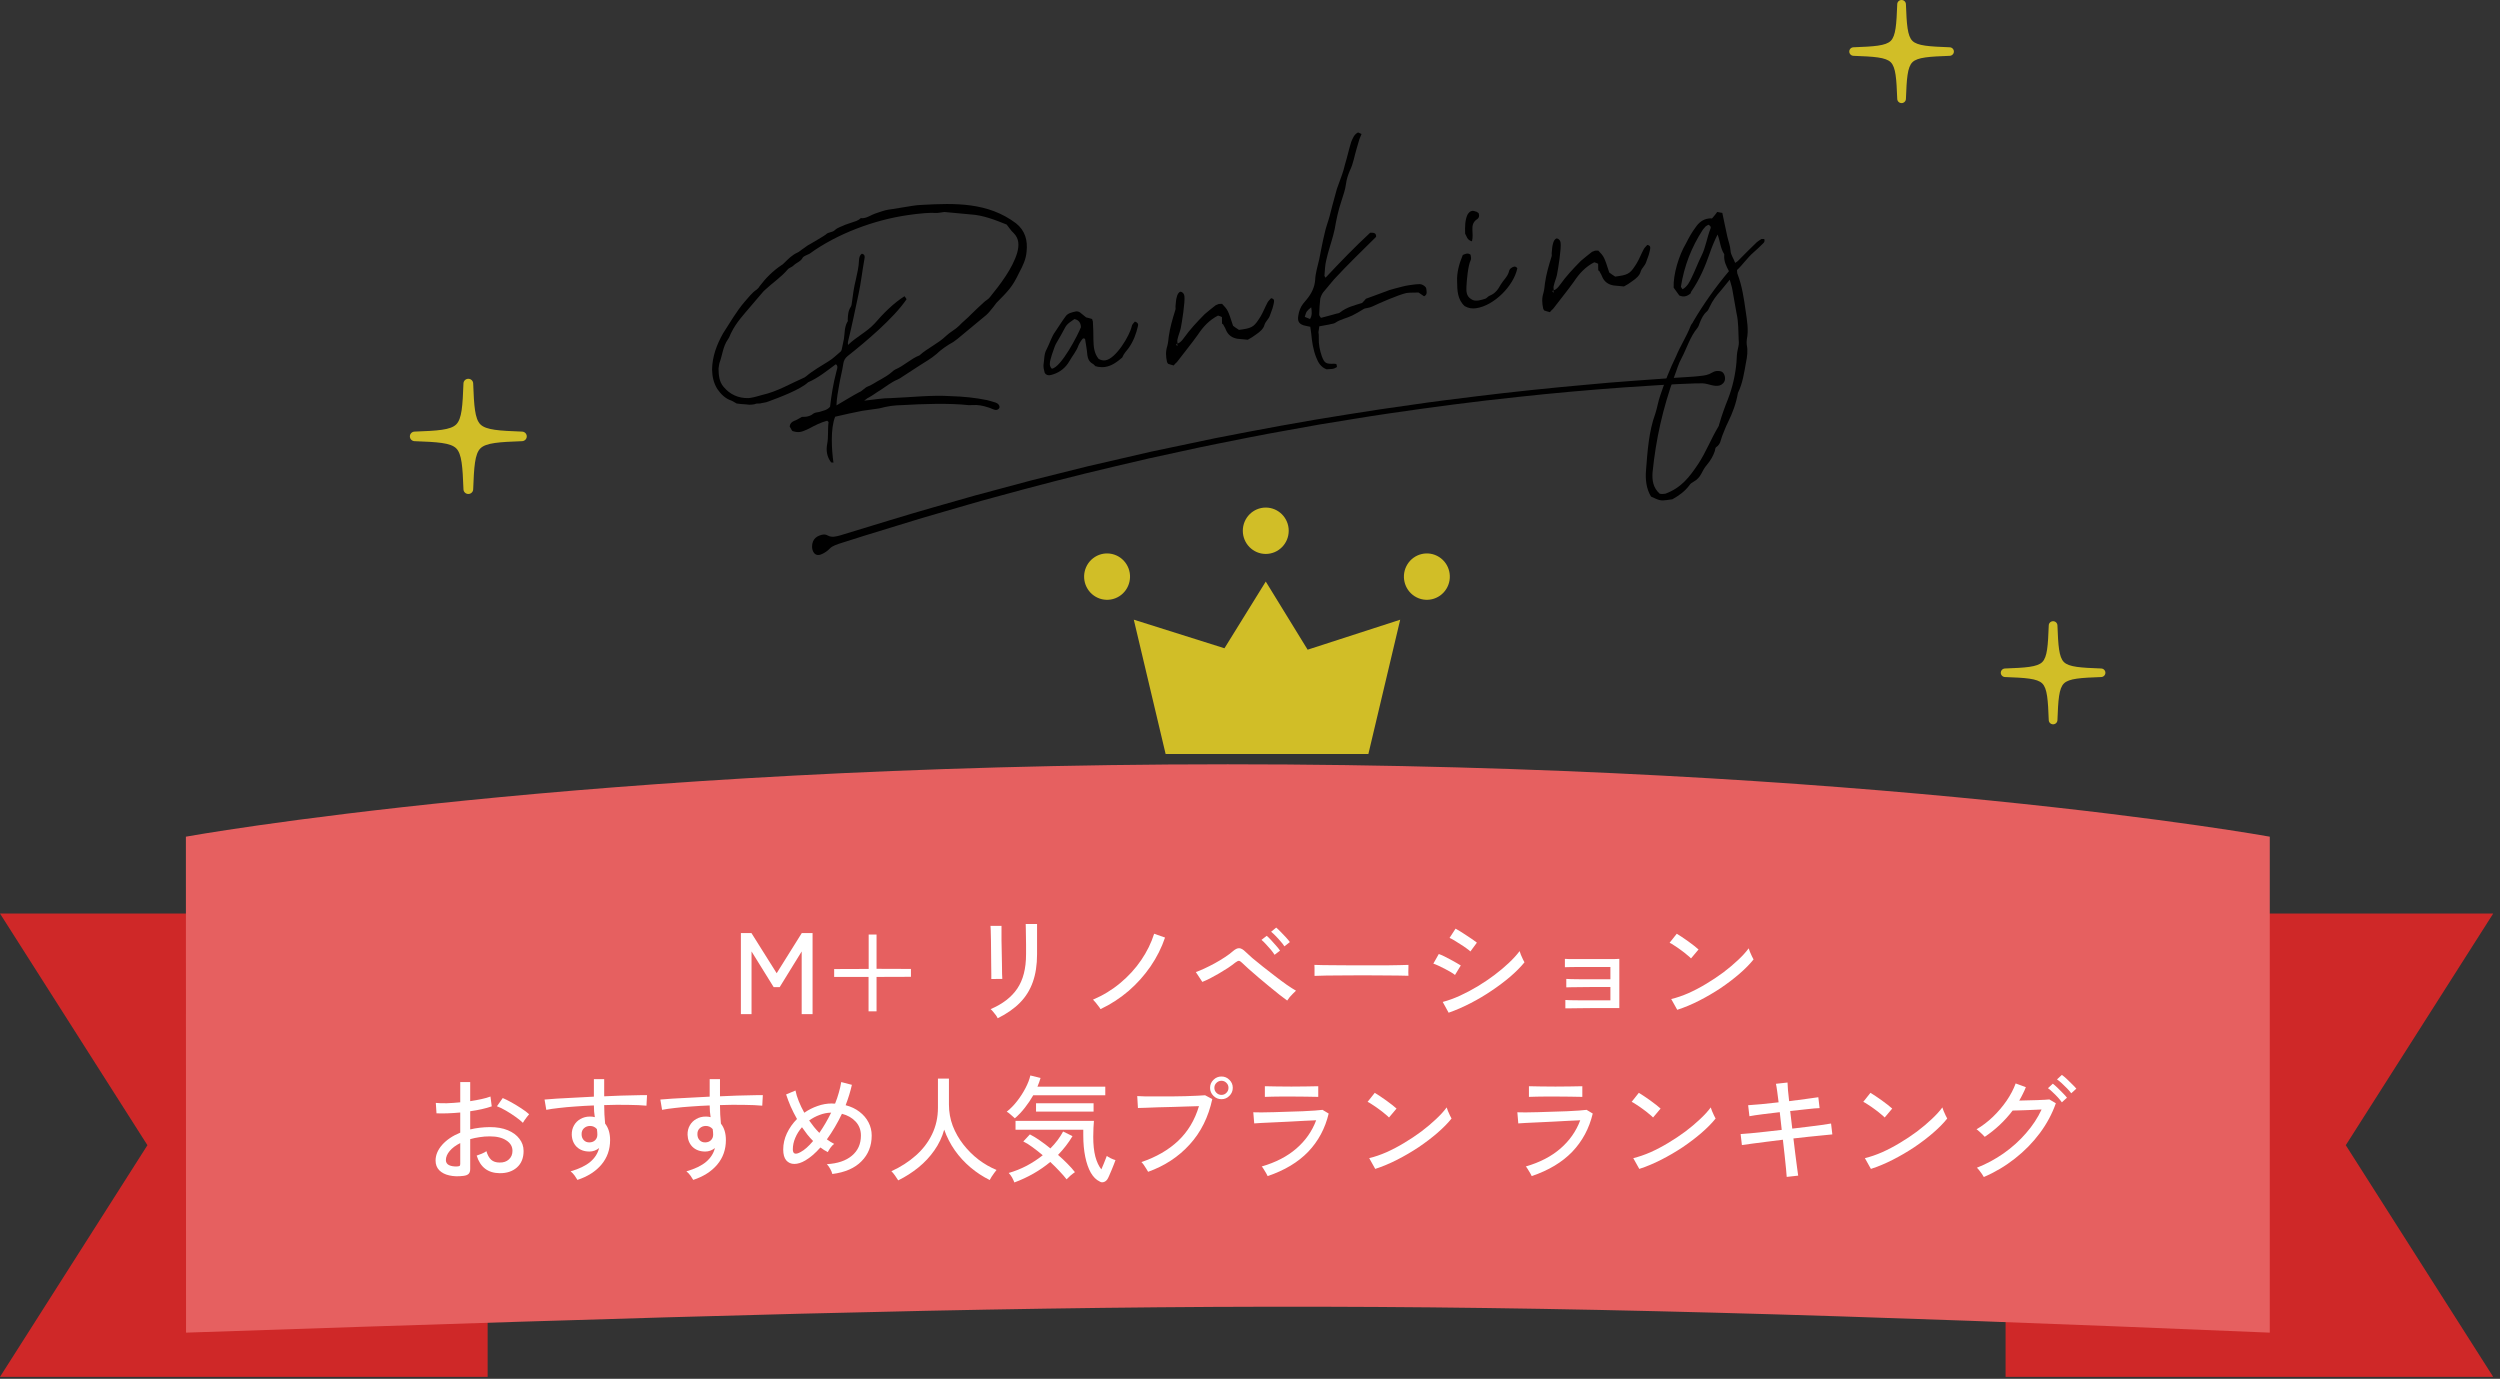 <svg width="330" height="182" viewBox="0 0 330 182" fill="none" xmlns="http://www.w3.org/2000/svg">
<rect x="0" y="0" width="330" height="182" fill="#333333" stroke="none"/>
<path d="M68.917 56.972C65.905 56.86 64.166 56.762 63.419 56.026C62.675 55.292 62.573 53.576 62.459 50.607C62.447 50.268 62.163 50 61.818 50C61.474 50 61.19 50.268 61.178 50.607C61.064 53.576 60.965 55.289 60.218 56.026C59.473 56.762 57.732 56.86 54.719 56.972C54.375 56.984 54.103 57.264 54.103 57.603C54.103 57.943 54.375 58.222 54.719 58.234C57.732 58.346 59.471 58.444 60.218 59.181C60.962 59.917 61.064 61.631 61.178 64.599C61.19 64.939 61.474 65.206 61.818 65.206C62.163 65.206 62.447 64.939 62.459 64.599C62.573 61.631 62.672 59.917 63.419 59.181C64.164 58.447 65.905 58.346 68.917 58.234C69.262 58.222 69.533 57.943 69.533 57.603C69.533 57.264 69.262 56.984 68.917 56.972Z" fill="#D1BE27"/>
<path d="M277.36 88.241C274.663 88.14 273.106 88.052 272.439 87.395C271.772 86.737 271.683 85.201 271.581 82.545C271.569 82.241 271.316 82 271.008 82C270.7 82 270.446 82.241 270.436 82.545C270.334 85.203 270.244 86.737 269.577 87.395C268.91 88.052 267.351 88.14 264.656 88.241C264.348 88.253 264.104 88.501 264.104 88.805C264.104 89.108 264.348 89.359 264.656 89.369C267.353 89.469 268.91 89.558 269.577 90.215C270.244 90.872 270.334 92.409 270.436 95.065C270.448 95.368 270.7 95.61 271.008 95.61C271.316 95.61 271.571 95.368 271.581 95.065C271.683 92.407 271.772 90.872 272.439 90.215C273.106 89.558 274.666 89.469 277.36 89.369C277.668 89.357 277.913 89.108 277.913 88.805C277.913 88.501 277.668 88.25 277.36 88.241Z" fill="#D1BE27"/>
<path d="M257.36 6.241C254.663 6.14 253.106 6.052 252.439 5.395C251.772 4.737 251.683 3.2 251.581 0.545C251.569 0.241 251.316 0 251.008 0C250.7 0 250.446 0.241 250.436 0.545C250.334 3.203 250.244 4.737 249.577 5.395C248.91 6.052 247.351 6.14 244.656 6.241C244.348 6.253 244.104 6.501 244.104 6.805C244.104 7.108 244.348 7.359 244.656 7.369C247.353 7.469 248.91 7.558 249.577 8.215C250.244 8.872 250.334 10.409 250.436 13.065C250.448 13.368 250.7 13.61 251.008 13.61C251.316 13.61 251.571 13.368 251.581 13.065C251.683 10.407 251.772 8.872 252.439 8.215C253.106 7.558 254.666 7.469 257.36 7.369C257.668 7.357 257.913 7.108 257.913 6.805C257.913 6.501 257.668 6.25 257.36 6.241Z" fill="#D1BE27"/>
<path d="M64.369 181.745H0L19.46 151.167L0 120.588H64.369V181.745Z" fill="#CF2828"/>
<path d="M264.736 181.745H329.103L309.643 151.167L329.103 120.588H264.736V181.745Z" fill="#CF2828"/>
<path d="M299.61 175.908C185.141 171.108 153.135 171.586 24.557 175.908L24.537 110.441C24.537 110.441 77.181 100.887 162.073 100.887C246.966 100.887 299.61 110.441 299.61 110.441V175.908Z" fill="#E66060"/>
<path d="M261.863 155.366C261.812 155.264 261.731 155.132 261.619 154.969C261.507 154.806 261.39 154.648 261.267 154.495C261.145 154.332 261.038 154.215 260.946 154.143C262.21 153.644 263.392 153.007 264.493 152.233C265.593 151.458 266.572 150.577 267.428 149.588C268.294 148.6 268.982 147.555 269.491 146.454C269.175 146.465 268.824 146.48 268.437 146.5C268.06 146.51 267.682 146.526 267.305 146.546C266.939 146.556 266.607 146.567 266.312 146.577C266.026 146.587 265.812 146.592 265.67 146.592C264.63 147.958 263.402 149.114 261.986 150.062C261.925 149.98 261.823 149.873 261.68 149.741C261.548 149.608 261.41 149.481 261.267 149.359C261.125 149.226 261.002 149.13 260.9 149.068C261.665 148.62 262.388 148.07 263.071 147.417C263.754 146.755 264.355 146.047 264.875 145.293C265.395 144.528 265.792 143.769 266.067 143.015L267.412 143.504C267.3 143.8 267.168 144.095 267.015 144.391C266.872 144.686 266.714 144.982 266.541 145.277C266.877 145.267 267.249 145.257 267.657 145.247C268.075 145.237 268.482 145.226 268.88 145.216C269.277 145.196 269.624 145.181 269.919 145.17C270.225 145.15 270.424 145.135 270.516 145.124L271.372 145.629C270.882 147.025 270.174 148.345 269.247 149.588C268.319 150.831 267.224 151.947 265.96 152.936C264.707 153.924 263.341 154.735 261.863 155.366ZM273.405 144.314C273.262 144.111 273.079 143.896 272.854 143.672C272.63 143.438 272.401 143.214 272.166 143C271.932 142.786 271.718 142.612 271.524 142.48L272.166 141.884C272.34 142.006 272.549 142.179 272.793 142.404C273.038 142.628 273.277 142.862 273.512 143.107C273.756 143.341 273.945 143.54 274.077 143.703L273.405 144.314ZM272.166 145.507C272.024 145.303 271.845 145.084 271.631 144.849C271.417 144.615 271.193 144.391 270.959 144.177C270.735 143.953 270.526 143.774 270.332 143.642L270.974 143.046C271.137 143.168 271.341 143.346 271.586 143.581C271.83 143.815 272.07 144.054 272.304 144.299C272.538 144.533 272.717 144.732 272.839 144.895L272.166 145.507Z" fill="white"/>
<path d="M246.96 154.296L246.165 152.874C246.889 152.701 247.648 152.441 248.443 152.095C249.238 151.738 250.022 151.325 250.797 150.857C251.582 150.388 252.331 149.888 253.044 149.359C253.757 148.818 254.399 148.278 254.97 147.738C255.551 147.198 256.025 146.678 256.392 146.179C256.422 146.291 256.478 146.449 256.56 146.653C256.641 146.847 256.728 147.04 256.82 147.234C256.911 147.417 256.983 147.555 257.034 147.646C256.545 148.258 255.923 148.89 255.169 149.542C254.415 150.194 253.584 150.826 252.677 151.438C251.77 152.039 250.828 152.589 249.849 153.088C248.871 153.588 247.908 153.99 246.96 154.296ZM248.779 147.509C248.667 147.387 248.489 147.229 248.244 147.035C248.01 146.831 247.75 146.627 247.465 146.424C247.179 146.21 246.899 146.016 246.624 145.843C246.359 145.659 246.135 145.527 245.951 145.445L246.899 144.253C247.082 144.355 247.307 144.498 247.572 144.681C247.847 144.864 248.127 145.058 248.412 145.262C248.698 145.466 248.963 145.664 249.207 145.858C249.452 146.052 249.64 146.21 249.773 146.332L248.779 147.509Z" fill="white"/>
<path d="M235.846 155.351C235.835 155.137 235.805 154.775 235.754 154.266C235.703 153.756 235.642 153.165 235.571 152.492C235.499 151.81 235.423 151.127 235.341 150.444C234.648 150.526 233.955 150.612 233.262 150.704C232.58 150.785 231.948 150.867 231.367 150.948C230.786 151.02 230.307 151.086 229.93 151.147L229.762 149.695C230.098 149.675 230.552 149.639 231.122 149.588C231.693 149.527 232.33 149.461 233.033 149.389C233.746 149.308 234.465 149.226 235.188 149.145L234.929 146.806C234.134 146.898 233.374 146.989 232.651 147.081C231.927 147.173 231.352 147.259 230.923 147.341L230.755 145.889C231.173 145.868 231.749 145.822 232.483 145.751C233.227 145.68 233.991 145.598 234.776 145.507C234.715 144.987 234.653 144.508 234.592 144.07C234.531 143.621 234.475 143.285 234.424 143.061L235.953 142.893C235.963 143.137 235.983 143.479 236.014 143.917C236.055 144.345 236.106 144.824 236.167 145.354C236.951 145.252 237.69 145.155 238.383 145.063C239.086 144.972 239.632 144.895 240.019 144.834L240.187 146.271C239.81 146.281 239.27 146.327 238.567 146.408C237.863 146.48 237.109 146.561 236.304 146.653L236.579 148.977C237.283 148.895 237.965 148.813 238.628 148.732C239.29 148.65 239.886 148.574 240.416 148.503C240.956 148.421 241.384 148.355 241.7 148.304L241.869 149.741C241.604 149.761 241.196 149.802 240.646 149.863C240.105 149.914 239.489 149.975 238.796 150.047C238.113 150.118 237.425 150.194 236.732 150.276C236.814 150.948 236.895 151.621 236.977 152.294C237.058 152.956 237.135 153.547 237.206 154.067C237.278 154.576 237.328 154.948 237.359 155.183L235.846 155.351Z" fill="white"/>
<path d="M216.386 154.296L215.591 152.874C216.315 152.701 217.074 152.441 217.869 152.095C218.664 151.738 219.448 151.325 220.223 150.857C221.007 150.388 221.756 149.888 222.47 149.359C223.183 148.818 223.825 148.278 224.396 147.738C224.977 147.198 225.451 146.678 225.818 146.179C225.848 146.291 225.904 146.449 225.986 146.653C226.067 146.847 226.154 147.04 226.246 147.234C226.337 147.417 226.409 147.555 226.46 147.646C225.97 148.258 225.349 148.89 224.595 149.542C223.84 150.194 223.01 150.826 222.103 151.438C221.196 152.039 220.253 152.589 219.275 153.088C218.297 153.588 217.334 153.99 216.386 154.296ZM218.205 147.509C218.093 147.387 217.914 147.229 217.67 147.035C217.436 146.831 217.176 146.627 216.89 146.424C216.605 146.21 216.325 146.016 216.05 145.843C215.785 145.659 215.56 145.527 215.377 145.445L216.325 144.253C216.508 144.355 216.732 144.498 216.997 144.681C217.272 144.864 217.553 145.058 217.838 145.262C218.123 145.466 218.388 145.664 218.633 145.858C218.878 146.052 219.066 146.21 219.199 146.332L218.205 147.509Z" fill="white"/>
<path d="M202.187 155.244C202.146 155.152 202.08 155.025 201.988 154.862C201.896 154.689 201.794 154.52 201.682 154.357C201.58 154.184 201.488 154.057 201.407 153.975C203.262 153.435 204.785 152.645 205.978 151.606C207.18 150.566 208.051 149.323 208.592 147.876C208.123 147.896 207.572 147.922 206.941 147.952C206.309 147.983 205.651 148.019 204.969 148.059C204.296 148.09 203.649 148.121 203.027 148.151C202.406 148.182 201.86 148.207 201.392 148.228C200.933 148.248 200.607 148.268 200.413 148.289L200.291 146.821C200.536 146.831 200.897 146.837 201.376 146.837C201.855 146.826 202.406 146.816 203.027 146.806C203.649 146.786 204.286 146.765 204.938 146.745C205.6 146.724 206.232 146.704 206.834 146.684C207.445 146.653 207.98 146.623 208.439 146.592C208.897 146.561 209.228 146.531 209.432 146.5L210.242 146.989C209.774 148.956 208.872 150.638 207.537 152.034C206.202 153.42 204.418 154.49 202.187 155.244ZM201.82 144.788V143.382C202.268 143.392 202.793 143.402 203.394 143.412C204.006 143.423 204.648 143.428 205.32 143.428C205.972 143.428 206.599 143.423 207.2 143.412C207.812 143.402 208.367 143.392 208.867 143.382V144.788C208.357 144.768 207.812 144.758 207.231 144.758C206.65 144.747 206.013 144.742 205.32 144.742C204.933 144.742 204.52 144.742 204.082 144.742C203.654 144.742 203.241 144.747 202.844 144.758C202.446 144.758 202.105 144.768 201.82 144.788Z" fill="white"/>
<path d="M181.53 154.296L180.735 152.874C181.459 152.701 182.218 152.441 183.013 152.095C183.808 151.738 184.593 151.325 185.367 150.857C186.152 150.388 186.901 149.888 187.614 149.359C188.328 148.818 188.97 148.278 189.54 147.738C190.121 147.198 190.595 146.678 190.962 146.179C190.993 146.291 191.049 146.449 191.13 146.653C191.212 146.847 191.298 147.04 191.39 147.234C191.482 147.417 191.553 147.555 191.604 147.646C191.115 148.258 190.493 148.89 189.739 149.542C188.985 150.194 188.154 150.826 187.247 151.438C186.34 152.039 185.398 152.589 184.42 153.088C183.441 153.588 182.478 153.99 181.53 154.296ZM183.349 147.509C183.237 147.387 183.059 147.229 182.814 147.035C182.58 146.831 182.32 146.627 182.035 146.424C181.749 146.21 181.469 146.016 181.194 145.843C180.929 145.659 180.705 145.527 180.521 145.445L181.469 144.253C181.653 144.355 181.877 144.498 182.142 144.681C182.417 144.864 182.697 145.058 182.983 145.262C183.268 145.466 183.533 145.664 183.777 145.858C184.022 146.052 184.211 146.21 184.343 146.332L183.349 147.509Z" fill="white"/>
<path d="M167.329 155.244C167.288 155.152 167.222 155.025 167.13 154.862C167.039 154.689 166.937 154.52 166.825 154.357C166.723 154.184 166.631 154.057 166.549 153.975C168.404 153.435 169.928 152.645 171.12 151.606C172.323 150.566 173.194 149.323 173.734 147.876C173.265 147.896 172.715 147.922 172.083 147.952C171.451 147.983 170.794 148.019 170.111 148.059C169.439 148.09 168.791 148.121 168.17 148.151C167.548 148.182 167.003 148.207 166.534 148.228C166.076 148.248 165.75 148.268 165.556 148.289L165.434 146.821C165.678 146.831 166.04 146.837 166.519 146.837C166.998 146.826 167.548 146.816 168.17 146.806C168.791 146.786 169.428 146.765 170.081 146.745C170.743 146.724 171.375 146.704 171.976 146.684C172.588 146.653 173.123 146.623 173.581 146.592C174.04 146.561 174.371 146.531 174.575 146.5L175.385 146.989C174.916 148.956 174.014 150.638 172.679 152.034C171.344 153.42 169.561 154.49 167.329 155.244ZM166.962 144.788V143.382C167.411 143.392 167.935 143.402 168.537 143.412C169.148 143.423 169.79 143.428 170.463 143.428C171.115 143.428 171.742 143.423 172.343 143.412C172.954 143.402 173.51 143.392 174.009 143.382V144.788C173.5 144.768 172.954 144.758 172.374 144.758C171.793 144.747 171.156 144.742 170.463 144.742C170.076 144.742 169.663 144.742 169.225 144.742C168.797 144.742 168.384 144.747 167.986 144.758C167.589 144.758 167.248 144.768 166.962 144.788Z" fill="white"/>
<path d="M151.552 154.678C151.511 154.587 151.435 154.459 151.323 154.296C151.221 154.123 151.109 153.95 150.987 153.776C150.864 153.603 150.757 153.476 150.666 153.394C152.622 152.732 154.237 151.799 155.511 150.597C156.795 149.384 157.713 147.856 158.263 146.011C157.814 146.021 157.285 146.036 156.673 146.057C156.072 146.077 155.44 146.098 154.778 146.118C154.125 146.128 153.488 146.143 152.867 146.164C152.255 146.184 151.715 146.205 151.246 146.225C150.778 146.235 150.431 146.245 150.207 146.256L150.115 144.681C150.38 144.701 150.747 144.717 151.216 144.727C151.685 144.727 152.215 144.727 152.806 144.727C153.407 144.727 154.018 144.727 154.64 144.727C155.272 144.717 155.878 144.707 156.459 144.696C157.05 144.676 157.575 144.656 158.034 144.635C158.492 144.615 158.839 144.594 159.073 144.574L160.021 145.078C159.511 147.453 158.518 149.45 157.04 151.071C155.572 152.691 153.743 153.894 151.552 154.678ZM161.228 145.094C160.821 145.094 160.469 144.946 160.174 144.65C159.878 144.355 159.73 144.003 159.73 143.596C159.73 143.178 159.878 142.826 160.174 142.541C160.469 142.245 160.821 142.098 161.228 142.098C161.646 142.098 161.998 142.245 162.283 142.541C162.579 142.826 162.726 143.178 162.726 143.596C162.726 144.003 162.579 144.355 162.283 144.65C161.998 144.946 161.646 145.094 161.228 145.094ZM161.228 144.528C161.493 144.528 161.712 144.436 161.886 144.253C162.069 144.07 162.161 143.85 162.161 143.596C162.161 143.331 162.069 143.112 161.886 142.938C161.712 142.755 161.493 142.663 161.228 142.663C160.974 142.663 160.755 142.755 160.571 142.938C160.388 143.112 160.296 143.331 160.296 143.596C160.296 143.85 160.388 144.07 160.571 144.253C160.755 144.436 160.974 144.528 161.228 144.528Z" fill="white"/>
<path d="M145.164 155.962C144.705 155.748 144.313 155.361 143.987 154.801C143.671 154.24 143.426 153.542 143.253 152.706C143.08 151.86 142.993 150.918 142.993 149.878V149.129H134.05V147.952H144.399C144.379 148.187 144.359 148.492 144.338 148.869C144.318 149.246 144.308 149.644 144.308 150.062C144.308 151.081 144.399 151.947 144.583 152.66C144.776 153.374 145.041 153.939 145.378 154.357C145.48 154.123 145.581 153.883 145.683 153.639C145.785 153.394 145.872 153.175 145.943 152.981C146.025 152.778 146.076 152.645 146.096 152.584C146.208 152.666 146.381 152.767 146.616 152.89C146.85 153.002 147.059 153.083 147.243 153.134C147.212 153.246 147.146 153.425 147.044 153.669C146.952 153.914 146.845 154.179 146.723 154.464C146.611 154.739 146.504 154.989 146.402 155.213C146.3 155.448 146.218 155.606 146.157 155.687C146.025 155.871 145.862 155.988 145.668 156.039C145.485 156.09 145.316 156.064 145.164 155.962ZM133.898 156.085C133.816 155.871 133.714 155.651 133.592 155.427C133.47 155.213 133.322 155.015 133.149 154.831C133.964 154.597 134.754 154.281 135.518 153.883C136.282 153.476 136.991 153.012 137.643 152.492C137.184 152.105 136.731 151.748 136.282 151.422C135.844 151.096 135.441 150.846 135.075 150.673L135.946 149.741C136.333 149.934 136.761 150.194 137.23 150.52C137.709 150.846 138.183 151.203 138.652 151.59C139.345 150.897 139.905 150.153 140.333 149.359L141.571 149.97C141.041 150.857 140.404 151.682 139.661 152.446C140.109 152.834 140.527 153.226 140.914 153.623C141.301 154.011 141.627 154.378 141.892 154.724C141.699 154.857 141.5 155.009 141.296 155.183C141.103 155.356 140.934 155.519 140.792 155.672C140.547 155.356 140.236 154.999 139.859 154.602C139.482 154.194 139.075 153.787 138.636 153.379C137.261 154.52 135.681 155.422 133.898 156.085ZM133.959 147.616C133.796 147.463 133.617 147.305 133.424 147.142C133.24 146.969 133.062 146.836 132.889 146.745C133.378 146.357 133.836 145.889 134.264 145.338C134.692 144.788 135.059 144.217 135.365 143.626C135.681 143.025 135.895 142.47 136.007 141.96L137.352 142.296C137.301 142.48 137.24 142.668 137.169 142.862C137.098 143.055 137.021 143.249 136.94 143.443H145.897V144.574H136.389C136.073 145.134 135.706 145.68 135.289 146.21C134.881 146.739 134.438 147.208 133.959 147.616ZM136.756 146.729V145.629H144.353V146.729H136.756Z" fill="white"/>
<path d="M118.566 155.81C118.464 155.637 118.321 155.423 118.138 155.168C117.965 154.923 117.807 154.735 117.664 154.602C118.887 154.042 119.957 153.354 120.874 152.538C121.802 151.723 122.52 150.786 123.03 149.726C123.549 148.656 123.809 147.484 123.809 146.21V142.373H125.261V145.812C125.261 146.791 125.43 147.728 125.766 148.625C126.112 149.512 126.581 150.332 127.172 151.086C127.763 151.84 128.431 152.503 129.175 153.073C129.929 153.644 130.719 154.098 131.544 154.434C131.463 154.526 131.361 154.658 131.238 154.831C131.116 154.994 130.999 155.163 130.887 155.336C130.785 155.509 130.703 155.652 130.642 155.764C129.735 155.315 128.889 154.76 128.105 154.098C127.32 153.435 126.632 152.686 126.041 151.851C125.45 151.005 124.981 150.093 124.635 149.114C124.359 150.103 123.926 151.015 123.335 151.851C122.754 152.686 122.056 153.435 121.241 154.098C120.426 154.76 119.534 155.331 118.566 155.81Z" fill="white"/>
<path d="M109.866 154.968C109.825 154.775 109.734 154.551 109.591 154.296C109.448 154.041 109.301 153.832 109.148 153.669C110.564 153.588 111.665 153.216 112.45 152.553C113.244 151.891 113.642 151.004 113.642 149.893C113.642 149.17 113.413 148.558 112.954 148.059C112.495 147.56 111.889 147.213 111.135 147.02C110.85 147.621 110.539 148.207 110.202 148.777C109.866 149.348 109.515 149.888 109.148 150.398C109.453 150.622 109.774 150.821 110.111 150.994C109.948 151.106 109.785 151.274 109.622 151.498C109.469 151.712 109.352 151.906 109.27 152.079C108.944 151.916 108.618 151.712 108.292 151.468C107.966 151.835 107.634 152.166 107.298 152.461C106.962 152.747 106.631 152.986 106.304 153.18C105.785 153.486 105.301 153.639 104.852 153.639C104.414 153.639 104.057 153.481 103.782 153.165C103.517 152.849 103.385 152.375 103.385 151.743C103.385 150.999 103.548 150.281 103.874 149.588C104.21 148.884 104.654 148.258 105.204 147.707C104.888 147.147 104.608 146.592 104.363 146.041C104.129 145.491 103.93 144.966 103.767 144.467L105.005 143.947C105.087 144.375 105.229 144.844 105.433 145.353C105.637 145.863 105.882 146.372 106.167 146.882C106.707 146.505 107.288 146.209 107.91 145.995C108.531 145.771 109.163 145.659 109.805 145.659C109.887 145.659 109.958 145.664 110.019 145.674C110.09 145.674 110.162 145.674 110.233 145.674C110.427 145.195 110.59 144.716 110.722 144.237C110.865 143.748 110.972 143.279 111.043 142.831L112.45 143.198C112.246 144.095 111.971 144.992 111.624 145.888C112.337 146.072 112.949 146.362 113.458 146.76C113.978 147.157 114.376 147.626 114.651 148.166C114.926 148.696 115.064 149.272 115.064 149.893C115.064 151.249 114.615 152.38 113.718 153.287C112.832 154.194 111.548 154.754 109.866 154.968ZM105.693 152.064C106.203 151.789 106.748 151.305 107.329 150.612C107.064 150.347 106.809 150.062 106.564 149.756C106.32 149.44 106.085 149.119 105.861 148.793C105.484 149.221 105.189 149.69 104.975 150.199C104.761 150.698 104.654 151.203 104.654 151.712C104.654 152.334 105 152.451 105.693 152.064ZM108.154 149.542C108.725 148.716 109.245 147.825 109.713 146.867C109.194 146.877 108.684 146.979 108.185 147.172C107.685 147.356 107.227 147.6 106.809 147.906C107.013 148.191 107.227 148.477 107.451 148.762C107.675 149.037 107.91 149.297 108.154 149.542Z" fill="white"/>
<path d="M91.507 155.748C91.416 155.595 91.293 155.407 91.141 155.183C90.988 154.969 90.809 154.78 90.605 154.617C91.737 154.291 92.603 153.873 93.204 153.364C93.805 152.854 94.193 152.248 94.366 151.545C93.979 151.85 93.556 152.003 93.097 152.003C92.404 152.003 91.844 151.799 91.416 151.392C90.998 150.974 90.779 150.439 90.758 149.787C90.748 149.328 90.845 148.92 91.049 148.564C91.253 148.197 91.538 147.912 91.905 147.708C92.272 147.494 92.689 147.387 93.158 147.387C93.27 147.387 93.377 147.392 93.479 147.402C93.591 147.412 93.698 147.433 93.8 147.463C93.77 147.229 93.739 146.984 93.709 146.729C93.688 146.464 93.678 146.194 93.678 145.919C92.842 145.95 92.027 145.996 91.232 146.057C90.448 146.108 89.724 146.174 89.061 146.256C88.399 146.327 87.844 146.408 87.395 146.5L87.166 145.14C87.574 145.099 88.114 145.058 88.786 145.017C89.469 144.977 90.234 144.936 91.079 144.895C91.925 144.844 92.791 144.798 93.678 144.757V142.449H95.038V144.712C95.813 144.671 96.557 144.64 97.27 144.62C97.994 144.6 98.651 144.584 99.242 144.574C99.833 144.554 100.317 144.549 100.694 144.559L100.618 145.95C99.996 145.889 99.186 145.853 98.188 145.843C97.199 145.822 96.149 145.833 95.038 145.873C95.038 146.271 95.049 146.684 95.069 147.112C95.1 147.529 95.13 147.932 95.161 148.319C95.599 148.869 95.818 149.593 95.818 150.49C95.818 151.743 95.436 152.824 94.672 153.731C93.918 154.627 92.863 155.3 91.507 155.748ZM93.112 150.796C93.418 150.785 93.663 150.689 93.846 150.505C94.04 150.312 94.137 150.067 94.137 149.771C94.137 149.659 94.132 149.542 94.121 149.42C94.111 149.298 94.096 149.17 94.076 149.038C93.831 148.762 93.53 148.625 93.174 148.625C92.858 148.625 92.588 148.727 92.363 148.931C92.149 149.134 92.047 149.399 92.058 149.726C92.058 150.041 92.154 150.301 92.348 150.505C92.542 150.709 92.796 150.806 93.112 150.796Z" fill="white"/>
<path d="M76.222 155.748C76.13 155.595 76.008 155.407 75.855 155.183C75.702 154.969 75.524 154.78 75.32 154.617C76.451 154.291 77.318 153.873 77.919 153.364C78.52 152.854 78.907 152.248 79.081 151.545C78.694 151.85 78.271 152.003 77.812 152.003C77.119 152.003 76.558 151.799 76.13 151.392C75.713 150.974 75.493 150.439 75.473 149.787C75.463 149.328 75.56 148.92 75.764 148.564C75.967 148.197 76.253 147.912 76.62 147.708C76.987 147.494 77.404 147.387 77.873 147.387C77.985 147.387 78.092 147.392 78.194 147.402C78.306 147.412 78.413 147.433 78.515 147.463C78.485 147.229 78.454 146.984 78.423 146.729C78.403 146.464 78.393 146.194 78.393 145.919C77.557 145.95 76.742 145.996 75.947 146.057C75.162 146.108 74.439 146.174 73.776 146.256C73.114 146.327 72.559 146.408 72.11 146.5L71.881 145.14C72.288 145.099 72.829 145.058 73.501 145.017C74.184 144.977 74.948 144.936 75.794 144.895C76.64 144.844 77.506 144.798 78.393 144.757V142.449H79.753V144.712C80.528 144.671 81.272 144.64 81.985 144.62C82.709 144.6 83.366 144.584 83.957 144.574C84.548 144.554 85.032 144.549 85.409 144.559L85.333 145.95C84.711 145.889 83.901 145.853 82.902 145.843C81.914 145.822 80.864 145.833 79.753 145.873C79.753 146.271 79.763 146.684 79.784 147.112C79.814 147.529 79.845 147.932 79.876 148.319C80.314 148.869 80.533 149.593 80.533 150.49C80.533 151.743 80.151 152.824 79.386 153.731C78.632 154.627 77.578 155.3 76.222 155.748ZM77.827 150.796C78.133 150.785 78.378 150.689 78.561 150.505C78.755 150.312 78.851 150.067 78.851 149.771C78.851 149.659 78.846 149.542 78.836 149.42C78.826 149.298 78.811 149.17 78.79 149.038C78.546 148.762 78.245 148.625 77.888 148.625C77.573 148.625 77.302 148.727 77.078 148.931C76.864 149.134 76.762 149.399 76.772 149.726C76.772 150.041 76.869 150.301 77.063 150.505C77.257 150.709 77.511 150.806 77.827 150.796Z" fill="white"/>
<path d="M61.195 155.213C60.492 155.305 59.86 155.284 59.3 155.152C58.75 155.03 58.311 154.805 57.985 154.479C57.659 154.143 57.496 153.715 57.496 153.195C57.496 152.472 57.786 151.779 58.367 151.116C58.959 150.454 59.753 149.919 60.752 149.511V146.851C60.192 146.902 59.641 146.938 59.101 146.958C58.571 146.979 58.077 146.979 57.618 146.958L57.527 145.583C57.934 145.623 58.418 145.639 58.979 145.628C59.55 145.608 60.141 145.567 60.752 145.506V142.831H62.067V145.353C62.607 145.272 63.106 145.18 63.565 145.078C64.034 144.976 64.426 144.864 64.742 144.742L64.91 146.041C64.115 146.316 63.167 146.53 62.067 146.683V149.083C62.872 148.89 63.733 148.788 64.65 148.777C65.578 148.777 66.372 148.915 67.035 149.19C67.697 149.465 68.207 149.842 68.563 150.321C68.93 150.79 69.114 151.325 69.114 151.926C69.114 152.864 68.818 153.593 68.227 154.112C67.646 154.622 66.887 154.872 65.949 154.861C64.4 154.841 63.392 154.067 62.923 152.538C63.086 152.487 63.305 152.405 63.58 152.293C63.865 152.171 64.074 152.059 64.207 151.957C64.35 152.456 64.558 152.833 64.834 153.088C65.109 153.333 65.481 153.455 65.949 153.455C66.459 153.465 66.867 153.328 67.172 153.042C67.488 152.757 67.646 152.38 67.646 151.911C67.646 151.34 67.376 150.882 66.836 150.535C66.306 150.179 65.578 150 64.65 150C64.181 150 63.728 150.036 63.29 150.107C62.862 150.169 62.454 150.255 62.067 150.367V154.296C62.067 154.591 62.001 154.805 61.868 154.938C61.736 155.081 61.511 155.172 61.195 155.213ZM69.022 148.212C68.777 147.967 68.451 147.702 68.044 147.417C67.646 147.132 67.228 146.862 66.79 146.607C66.352 146.352 65.954 146.158 65.598 146.026L66.362 144.941C66.698 145.083 67.086 145.277 67.524 145.521C67.962 145.766 68.39 146.026 68.808 146.301C69.236 146.576 69.582 146.836 69.847 147.081C69.776 147.152 69.679 147.269 69.557 147.432C69.445 147.585 69.333 147.738 69.221 147.891C69.119 148.044 69.053 148.151 69.022 148.212ZM60.294 153.975C60.457 153.965 60.574 153.944 60.645 153.914C60.716 153.873 60.752 153.786 60.752 153.654V150.887C60.161 151.183 59.697 151.529 59.361 151.926C59.025 152.324 58.857 152.726 58.857 153.134C58.857 153.43 58.989 153.649 59.254 153.791C59.529 153.924 59.876 153.985 60.294 153.975Z" fill="white"/>
<path d="M221.396 133.296L220.601 131.874C221.324 131.701 222.083 131.441 222.878 131.095C223.673 130.738 224.458 130.325 225.232 129.857C226.017 129.388 226.766 128.888 227.48 128.359C228.193 127.818 228.835 127.278 229.406 126.738C229.987 126.198 230.46 125.678 230.827 125.179C230.858 125.291 230.914 125.449 230.995 125.653C231.077 125.847 231.164 126.04 231.255 126.234C231.347 126.417 231.418 126.555 231.469 126.647C230.98 127.258 230.359 127.89 229.604 128.542C228.85 129.194 228.02 129.826 227.113 130.438C226.206 131.039 225.263 131.589 224.285 132.088C223.306 132.588 222.343 132.99 221.396 133.296ZM223.215 126.509C223.103 126.387 222.924 126.229 222.68 126.035C222.445 125.831 222.185 125.627 221.9 125.424C221.615 125.21 221.334 125.016 221.059 124.843C220.794 124.659 220.57 124.527 220.387 124.445L221.334 123.253C221.518 123.355 221.742 123.498 222.007 123.681C222.282 123.864 222.562 124.058 222.848 124.262C223.133 124.466 223.398 124.664 223.643 124.858C223.887 125.052 224.076 125.21 224.208 125.332L223.215 126.509Z" fill="white"/>
<path d="M206.628 133.098V131.997C206.74 132.007 206.964 132.017 207.3 132.028C207.636 132.028 208.044 132.033 208.523 132.043C209.012 132.043 209.527 132.043 210.067 132.043C210.617 132.043 211.157 132.043 211.687 132.043H212.574V130.285H211.718C211.229 130.285 210.714 130.285 210.174 130.285C209.644 130.285 209.135 130.29 208.645 130.3C208.156 130.3 207.738 130.305 207.392 130.315C207.056 130.315 206.842 130.321 206.75 130.331V129.215C206.862 129.225 207.076 129.235 207.392 129.245C207.718 129.245 208.11 129.251 208.569 129.261C209.038 129.261 209.542 129.261 210.082 129.261C210.633 129.261 211.178 129.261 211.718 129.261H212.574V127.64H211.565C211.086 127.64 210.577 127.64 210.036 127.64C209.496 127.64 208.977 127.64 208.477 127.64C207.988 127.64 207.57 127.645 207.224 127.656C206.877 127.656 206.658 127.661 206.566 127.671V126.57C206.679 126.581 206.893 126.591 207.208 126.601C207.535 126.601 207.927 126.601 208.385 126.601C208.854 126.601 209.359 126.601 209.899 126.601C210.449 126.601 211.005 126.601 211.565 126.601C212.126 126.601 212.605 126.601 213.002 126.601C213.399 126.591 213.649 126.581 213.751 126.57V133.067H211.687C211.198 133.067 210.678 133.067 210.128 133.067C209.578 133.067 209.053 133.072 208.554 133.082C208.054 133.082 207.631 133.087 207.285 133.098C206.938 133.098 206.719 133.098 206.628 133.098Z" fill="white"/>
<path d="M191.219 133.678L190.439 132.256C191.173 132.063 191.932 131.788 192.717 131.431C193.512 131.064 194.292 130.651 195.056 130.193C195.83 129.724 196.564 129.23 197.257 128.71C197.96 128.18 198.597 127.645 199.168 127.105C199.739 126.565 200.212 126.045 200.59 125.546C200.62 125.668 200.676 125.831 200.758 126.035C200.839 126.228 200.926 126.422 201.018 126.616C201.109 126.799 201.181 126.937 201.232 127.028C200.722 127.65 200.095 128.282 199.351 128.924C198.607 129.556 197.787 130.172 196.89 130.774C196.004 131.375 195.076 131.925 194.108 132.424C193.14 132.924 192.177 133.342 191.219 133.678ZM194.093 125.591C193.991 125.49 193.818 125.352 193.573 125.179C193.339 125.006 193.074 124.827 192.778 124.644C192.493 124.45 192.218 124.277 191.953 124.124C191.698 123.971 191.494 123.864 191.341 123.803L192.136 122.58C192.32 122.682 192.544 122.814 192.809 122.978C193.074 123.141 193.349 123.319 193.634 123.513C193.92 123.696 194.179 123.869 194.414 124.032C194.648 124.195 194.827 124.328 194.949 124.43L194.093 125.591ZM192.06 128.695C191.927 128.583 191.739 128.455 191.494 128.312C191.26 128.17 191 128.027 190.715 127.884C190.429 127.732 190.149 127.594 189.874 127.472C189.609 127.349 189.385 127.258 189.201 127.197L189.92 125.928C190.123 125.999 190.363 126.101 190.638 126.234C190.913 126.366 191.188 126.509 191.464 126.662C191.749 126.814 192.014 126.962 192.258 127.105C192.503 127.237 192.692 127.349 192.824 127.441L192.06 128.695Z" fill="white"/>
<path d="M173.517 128.817C173.517 128.726 173.517 128.583 173.517 128.389C173.517 128.186 173.517 127.987 173.517 127.793C173.517 127.6 173.512 127.457 173.502 127.365C173.757 127.375 174.139 127.386 174.648 127.396C175.158 127.396 175.749 127.401 176.422 127.411C177.104 127.411 177.823 127.416 178.577 127.426C179.341 127.426 180.101 127.426 180.855 127.426C181.619 127.426 182.337 127.426 183.01 127.426C183.683 127.416 184.274 127.406 184.783 127.396C185.293 127.386 185.67 127.375 185.914 127.365C185.914 127.396 185.914 127.442 185.914 127.503C185.914 127.564 185.914 127.63 185.914 127.702C185.914 127.885 185.909 128.094 185.899 128.328C185.899 128.552 185.904 128.71 185.914 128.802C185.599 128.792 185.13 128.782 184.508 128.772C183.886 128.761 183.173 128.756 182.368 128.756C181.573 128.746 180.743 128.741 179.876 128.741C179.01 128.741 178.164 128.746 177.339 128.756C176.513 128.756 175.764 128.761 175.092 128.772C174.429 128.782 173.904 128.797 173.517 128.817Z" fill="white"/>
<path d="M169.911 132.073C169.676 131.91 169.35 131.665 168.932 131.339C168.514 131.003 168.056 130.631 167.556 130.223C167.067 129.816 166.578 129.408 166.089 129C165.61 128.582 165.177 128.205 164.79 127.869C164.402 127.523 164.117 127.258 163.934 127.074C163.771 126.911 163.633 126.83 163.521 126.83C163.419 126.83 163.266 126.906 163.062 127.059C162.797 127.273 162.476 127.507 162.099 127.762C161.722 128.007 161.325 128.251 160.907 128.496C160.499 128.73 160.102 128.949 159.715 129.153C159.327 129.347 158.991 129.5 158.706 129.612L157.85 128.312C158.176 128.2 158.558 128.042 158.996 127.838C159.434 127.635 159.888 127.405 160.357 127.151C160.836 126.886 161.284 126.616 161.702 126.34C162.12 126.065 162.466 125.805 162.741 125.561C163.057 125.286 163.332 125.153 163.567 125.163C163.811 125.163 164.097 125.326 164.423 125.653C164.616 125.846 164.912 126.116 165.309 126.463C165.717 126.799 166.181 127.176 166.7 127.594C167.22 128.002 167.75 128.414 168.29 128.832C168.83 129.25 169.345 129.632 169.834 129.979C170.323 130.315 170.736 130.58 171.072 130.773C170.96 130.865 170.828 130.993 170.675 131.156C170.522 131.308 170.374 131.466 170.232 131.629C170.099 131.793 169.992 131.94 169.911 132.073ZM168.244 126.035C168.112 125.821 167.944 125.591 167.74 125.347C167.536 125.102 167.327 124.868 167.113 124.644C166.899 124.409 166.7 124.216 166.517 124.063L167.205 123.528C167.368 123.66 167.562 123.849 167.786 124.093C168.02 124.338 168.244 124.588 168.458 124.842C168.683 125.097 168.851 125.311 168.963 125.484L168.244 126.035ZM169.544 124.919C169.411 124.705 169.238 124.481 169.024 124.246C168.82 124.002 168.606 123.767 168.382 123.543C168.168 123.319 167.969 123.135 167.786 122.993L168.458 122.442C168.621 122.575 168.82 122.763 169.055 123.008C169.289 123.242 169.518 123.482 169.742 123.726C169.967 123.971 170.14 124.18 170.262 124.353L169.544 124.919Z" fill="white"/>
<path d="M145.269 133.204C145.218 133.102 145.126 132.97 144.994 132.807C144.872 132.644 144.744 132.481 144.612 132.318C144.479 132.155 144.367 132.032 144.275 131.951C145.6 131.39 146.798 130.662 147.868 129.765C148.948 128.868 149.87 127.859 150.635 126.738C151.399 125.617 151.97 124.455 152.347 123.253L153.784 123.757C153.335 125.092 152.698 126.361 151.873 127.564C151.047 128.766 150.074 129.852 148.953 130.82C147.832 131.778 146.604 132.573 145.269 133.204Z" fill="white"/>
<path d="M131.694 134.412C131.653 134.31 131.577 134.177 131.465 134.014C131.352 133.862 131.23 133.709 131.098 133.556C130.975 133.403 130.863 133.286 130.761 133.204C132.341 132.532 133.513 131.63 134.277 130.499C135.052 129.357 135.439 127.849 135.439 125.974V125.408C135.439 125.255 135.439 125.011 135.439 124.674C135.439 124.338 135.434 123.976 135.424 123.589C135.424 123.202 135.419 122.86 135.408 122.565C135.408 122.259 135.403 122.06 135.393 121.969H136.891V125.974C136.891 127.37 136.703 128.593 136.326 129.643C135.959 130.682 135.393 131.589 134.629 132.363C133.865 133.138 132.886 133.821 131.694 134.412ZM130.853 129.23C130.863 129.169 130.863 128.965 130.853 128.618C130.853 128.272 130.848 127.844 130.838 127.334C130.838 126.825 130.833 126.29 130.823 125.729C130.823 125.159 130.817 124.618 130.807 124.109C130.797 123.599 130.787 123.171 130.777 122.825C130.766 122.478 130.756 122.274 130.746 122.213H132.198C132.198 122.285 132.198 122.494 132.198 122.84C132.198 123.187 132.198 123.609 132.198 124.109C132.208 124.598 132.219 125.123 132.229 125.683C132.239 126.234 132.249 126.764 132.259 127.273C132.27 127.772 132.275 128.2 132.275 128.557C132.285 128.904 132.295 129.123 132.305 129.214L130.853 129.23Z" fill="white"/>
<path d="M115.704 133.494H114.649V128.954H110.109V127.915L114.665 127.899V123.359H115.704V127.884L120.244 127.899V128.939L115.704 128.954V133.494Z" fill="white"/>
<path d="M97.797 133.862V123.161H99.188L102.52 128.465L105.837 123.161H107.259V133.862H105.822V125.592L102.918 130.3H102.123L99.203 125.592V133.862H97.797Z" fill="white"/>
<g clip-path="url(#clip0_609_19214)">
<path d="M180.624 99.532L184.826 81.801L172.607 85.758L167.081 76.765L161.629 85.571L149.66 81.797L153.862 99.528H180.624V99.532Z" fill="#D1BE27"/>
<path d="M167.081 73.12C168.753 73.12 170.111 71.748 170.111 70.059C170.111 68.37 168.753 66.999 167.081 66.999C165.408 66.999 164.051 68.37 164.051 70.059C164.051 71.748 165.408 73.12 167.081 73.12Z" fill="#D1BE27"/>
<path d="M144.526 73.52C143.108 74.417 142.677 76.306 143.565 77.738C144.453 79.171 146.324 79.606 147.742 78.709C149.16 77.812 149.591 75.923 148.703 74.491C147.815 73.059 145.944 72.623 144.526 73.52Z" fill="#D1BE27"/>
<path d="M189.955 73.52C188.537 72.623 186.666 73.059 185.778 74.491C184.89 75.923 185.321 77.812 186.739 78.709C188.157 79.606 190.028 79.171 190.916 77.738C191.804 76.306 191.373 74.417 189.955 73.52Z" fill="#D1BE27"/>
</g>
<path d="M228.218 35.796C227.846 35.088 227.543 34.479 227.597 33.712C227.589 33.658 227.628 33.544 227.567 33.498C227.081 32.753 227.052 31.779 226.718 30.958C226.337 31.718 225.971 32.584 225.704 33.382C225.086 35.153 224.354 36.886 223.272 38.451C223.181 38.573 223.196 38.679 223.15 38.74C222.907 38.937 222.656 39.081 222.39 39.119C222.177 39.149 221.956 39.126 221.667 39.004C221.462 38.708 221.197 38.365 220.923 37.969C220.842 36.243 221.62 33.689 222.542 32.147C222.923 31.387 223.312 30.68 223.815 30.012C224.218 29.411 224.751 28.956 225.496 28.85C225.656 28.828 225.816 28.805 225.983 28.836C226.219 28.585 226.448 28.281 226.676 27.977C226.957 28.046 227.178 28.069 227.345 28.1C227.557 29.21 227.806 30.206 228.003 31.21C228.147 31.842 228.397 32.458 228.434 33.104C228.456 33.644 228.851 34.131 229.04 34.702C229.238 34.565 229.39 34.489 229.482 34.368C230.289 33.547 231.05 32.788 231.91 31.96C232.055 31.831 232.306 31.687 232.504 31.55C232.61 31.535 232.778 31.566 232.884 31.551C232.975 31.809 232.891 31.984 232.747 32.113C232.32 32.554 231.886 32.941 231.452 33.328C230.63 34.042 230.051 34.939 229.283 35.645C229.32 35.911 229.29 36.078 229.358 36.177C229.965 37.775 230.198 39.425 230.432 41.075C230.606 42.3 230.84 43.57 230.58 44.801C230.557 45.022 230.541 45.295 230.571 45.508C230.738 46.299 230.63 47.075 230.47 47.858C230.225 49.196 230.041 50.58 229.408 51.864C229.171 53.255 228.698 54.517 228.065 55.801C227.768 56.386 227.577 56.956 227.333 57.534C227.135 58.05 227.111 58.651 226.563 59C226.411 59.076 226.396 59.35 226.365 59.517C226.136 60.201 225.786 60.794 225.321 61.348C224.994 61.721 224.781 62.131 224.567 62.541C224.354 62.952 224.026 63.324 223.623 63.544C223.372 63.688 223.121 63.832 222.991 64.068C222.397 64.858 221.659 65.397 220.754 65.905C220.434 65.951 220.221 65.981 220.008 66.011C219.21 66.124 218.982 66.048 217.933 65.545C217.296 64.495 217.175 63.263 217.276 62.054C217.469 59.583 217.639 56.952 218.501 54.603C218.768 53.805 218.868 52.977 219.181 52.118C219.753 50.408 220.432 48.682 221.232 47.049C221.796 45.665 222.604 44.465 223.161 43.029C223.191 42.861 223.435 42.664 223.511 42.436C224.867 40.126 226.497 37.831 228.218 35.796ZM228.323 36.921C227.859 37.476 227.493 37.962 227.12 38.395C226.557 39.018 226.054 39.686 225.68 40.499C225.597 40.674 225.475 40.963 225.33 41.092C224.797 41.548 224.599 42.065 224.355 42.642C224.279 42.87 224.202 43.098 224.065 43.281C223.09 44.45 222.655 45.978 221.969 47.27C221.535 48.037 221.329 48.881 221.009 49.687C219.49 53.92 218.588 57.904 218.135 62.367C218.065 63.408 218.201 64.366 219.074 65.166C219.355 65.234 219.568 65.204 219.835 65.167C221.949 64.378 223 62.98 224.166 61.241C225.194 59.683 225.865 57.905 226.833 56.301C226.924 56.18 226.902 56.02 226.985 55.845C227.276 54.827 227.665 53.74 228.107 52.645C228.702 51.095 229.069 49.468 229.215 47.818C229.239 47.218 229.262 46.617 229.4 46.054C229.507 45.659 229.56 45.272 229.508 44.899C229.448 43.713 229.495 42.511 229.223 41.355C229.019 40.298 228.875 39.286 228.671 38.229C228.611 37.803 228.452 37.446 228.323 36.921ZM222.094 38.184C222.749 37.819 223.038 37.181 223.29 36.657C223.755 35.722 224.106 34.749 224.571 33.814C225.165 32.644 225.311 31.374 225.791 30.166C225.875 29.991 225.792 29.786 225.503 29.664C225.404 29.732 225.252 29.808 225.153 29.876C225.008 30.005 224.925 30.18 224.78 30.309C223.264 32.642 222.311 35.112 221.882 37.834C221.897 37.94 222.018 38.032 222.094 38.184Z" fill="black"/>
<path d="M203.701 40.735C203.55 40.05 203.505 39.351 203.734 38.667C203.841 38.271 203.887 37.831 203.934 37.389C204.095 36.226 204.423 35.094 204.797 33.9C204.881 33.726 204.797 33.52 204.828 33.353C204.882 32.965 204.874 32.532 204.989 32.19C205.058 31.909 205.172 31.567 205.484 31.468C205.819 31.529 205.963 31.78 206 32.047C206.106 32.792 205.677 35.513 205.516 36.296C205.417 36.745 205.211 37.209 205.112 37.657C205.035 37.885 205.066 38.098 205.096 38.311C205.461 38.205 205.689 37.901 205.918 37.597C206.733 36.45 207.677 35.447 208.674 34.437C209.108 34.05 209.648 33.648 210.135 33.253C210.234 33.184 210.447 33.154 210.546 33.086C210.706 33.063 210.873 33.094 210.98 33.079C211.747 33.893 211.747 33.893 212.421 35.97C212.603 36.107 212.907 36.336 213.204 36.511L213.683 36.443C215.067 36.247 215.295 35.943 216.049 34.75C216.4 34.157 216.636 33.526 216.979 32.881C217.109 32.645 217.307 32.508 217.444 32.326C217.778 32.387 217.854 32.539 217.831 32.76C217.815 33.034 217.701 33.376 217.632 33.657C217.518 33.999 217.396 34.288 217.281 34.63C217.205 34.858 217.068 35.04 216.931 35.222C216.794 35.405 216.657 35.587 216.58 35.815C216.443 36.378 215.956 36.773 215.461 37.114C215.119 37.38 214.769 37.592 214.365 37.812C213.924 37.766 213.43 37.728 212.989 37.681C212.32 37.559 211.842 37.247 211.538 36.638C211.447 36.379 211.303 36.128 211.159 35.877C211.144 35.771 211.03 35.733 210.969 35.687C210.977 35.36 210.939 35.094 210.955 34.82C210.78 34.736 210.605 34.652 210.438 34.622C209.274 35.221 208.474 36.095 207.758 37.173C206.898 38.382 205.923 39.551 205.009 40.767C204.865 40.896 204.72 41.025 204.583 41.207C204.302 41.139 204.074 41.062 203.846 40.986C203.777 40.887 203.709 40.788 203.701 40.735ZM205.043 38.319C204.89 38.394 204.852 38.508 205.088 38.638L205.043 38.319Z" fill="black"/>
<path d="M193.09 33.658C193.295 33.574 193.447 33.498 193.607 33.476C193.767 33.453 193.934 33.484 194.116 33.621C194.146 33.834 194.245 34.146 194.115 34.381C193.78 35.08 193.611 36.951 193.571 37.825C193.548 38.426 193.532 39.08 194.185 39.476C194.489 39.704 194.816 39.712 195.189 39.66C195.455 39.622 195.767 39.523 196.079 39.425C196.284 39.341 196.414 39.106 196.672 39.015C197.342 38.757 197.753 38.21 198.096 37.564C198.446 36.972 199.033 36.508 199.201 35.779C199.231 35.611 199.368 35.429 199.521 35.353C199.619 35.285 199.718 35.217 199.878 35.194C199.985 35.179 200.152 35.209 200.288 35.407C199.807 37.756 197.188 40.354 194.846 40.686C194.366 40.753 193.872 40.715 193.34 40.41C192.406 39.565 192.347 38.379 192.34 37.185C192.281 35.999 192.602 34.813 193.09 33.658ZM194.301 31.857C193.624 31.681 193.602 31.141 193.397 30.845C193.375 29.924 193.369 29.111 193.697 28.358C193.872 28.062 194.062 27.872 194.328 27.835C194.488 27.812 194.716 27.888 194.944 27.965C195.005 28.01 195.066 28.056 195.187 28.147C195.286 28.459 195.278 28.786 194.874 29.006C194.433 29.34 194.334 29.789 194.356 30.329C194.371 30.815 194.438 31.294 194.301 31.857Z" fill="black"/>
<path d="M172.956 43.135C172.675 43.066 172.287 43.013 172.059 42.937C171.375 42.708 171.262 42.289 171.384 41.62C171.468 41.065 171.667 40.548 171.987 40.123C172.169 39.88 172.36 39.69 172.497 39.508C173.098 38.771 173.525 37.95 173.602 36.962C173.634 36.034 173.939 35.122 174.138 34.225C174.36 33.108 174.574 31.937 174.849 30.812C175.009 30.029 175.292 29.337 175.505 28.547C175.75 27.589 175.994 26.631 176.284 25.613C176.384 25.164 176.536 24.708 176.697 24.305C177.009 23.446 177.33 22.641 177.528 21.744C177.826 20.778 178.055 19.714 178.353 18.749C178.559 18.285 178.704 17.776 179.26 17.48C179.374 17.518 179.548 17.602 179.723 17.686C179.601 17.975 179.525 18.203 179.441 18.377C179.334 18.773 179.181 19.229 179.074 19.624C178.777 20.589 178.646 21.585 178.181 22.52C177.937 23.098 177.747 23.668 177.67 24.276C177.57 25.105 177.288 25.796 177.067 26.534C176.647 27.788 176.387 29.019 176.18 30.243C176.111 30.524 176.043 30.806 175.974 31.087C175.691 32.159 175.302 33.245 175.073 34.31C174.897 34.986 174.889 35.693 174.827 36.408C174.835 36.461 174.895 36.507 174.971 36.659C176.905 34.593 178.846 32.581 180.864 30.72C181.297 30.713 181.677 30.713 181.646 31.261C179.789 33.099 177.878 34.944 176.089 36.881C175.624 37.435 175.16 37.99 174.65 38.605C174.513 38.788 174.345 39.137 174.276 39.419C174.207 40.08 174.145 40.795 174.137 41.502C174.106 41.669 174.288 41.806 174.364 41.958C175.148 41.739 175.832 41.587 176.456 41.391C176.616 41.368 176.775 41.345 176.92 41.216C177.75 40.556 178.799 40.298 179.788 39.995C179.978 39.805 180.169 39.615 180.306 39.433C181.394 39.062 182.367 38.653 183.402 38.289C183.661 38.198 183.927 38.16 184.185 38.069C184.763 37.933 185.334 37.743 185.919 37.66C186.079 37.638 186.186 37.623 186.345 37.6C186.665 37.555 187.037 37.502 187.418 37.503C187.691 37.518 187.988 37.693 188.117 37.838C188.299 37.975 188.276 38.196 188.306 38.408C188.344 38.675 188.328 38.948 187.971 39.108C187.728 38.925 187.492 38.795 187.249 38.613C186.709 38.635 186.162 38.604 185.629 38.679C184.526 38.944 182.122 39.99 181.156 40.453C180.951 40.536 180.745 40.62 180.479 40.658C180.266 40.688 180.107 40.71 179.909 40.847C179.46 41.128 178.958 41.416 178.501 41.644C177.74 42.023 176.942 42.136 176.249 42.614C176.051 42.751 175.724 42.743 175.466 42.834C175.04 42.894 174.622 43.008 174.143 43.076C174.127 43.349 174.058 43.631 174.035 43.851C174.065 44.064 174.103 44.33 174.08 44.551C174.041 45.425 174.215 46.269 174.488 47.045C174.836 47.973 175.064 48.05 176.091 48.013C176.197 47.998 176.258 48.044 176.311 48.036C176.372 48.082 176.425 48.074 176.433 48.127C176.448 48.234 176.463 48.34 176.478 48.447C176.28 48.583 176.075 48.667 175.862 48.697C175.596 48.735 175.322 48.719 175.109 48.749C174.364 48.475 174.008 47.874 173.75 47.204C173.333 46.177 173.182 45.112 173.077 43.987C173.039 43.721 173.002 43.455 172.956 43.135ZM173.081 40.565C172.449 41.089 172.449 41.089 172.228 41.827C172.456 41.903 172.691 42.032 172.919 42.109C173.232 41.63 173.156 41.098 173.081 40.565Z" fill="black"/>
<path d="M154.043 47.769C153.892 47.084 153.847 46.385 154.076 45.701C154.183 45.306 154.229 44.865 154.275 44.424C154.436 43.261 154.765 42.128 155.139 40.935C155.222 40.76 155.139 40.554 155.17 40.387C155.223 39.999 155.216 39.566 155.331 39.224C155.399 38.943 155.514 38.601 155.826 38.502C156.16 38.563 156.304 38.815 156.342 39.081C156.448 39.826 156.019 42.548 155.858 43.331C155.759 43.779 155.553 44.243 155.454 44.691C155.377 44.919 155.407 45.132 155.438 45.345C155.803 45.239 156.031 44.935 156.26 44.631C157.075 43.484 158.019 42.481 159.016 41.471C159.45 41.084 159.99 40.682 160.477 40.287C160.576 40.219 160.789 40.188 160.888 40.12C161.048 40.097 161.215 40.128 161.321 40.113C162.088 40.928 162.088 40.928 162.763 43.004C162.945 43.141 163.249 43.37 163.545 43.545L164.024 43.477C165.409 43.281 165.637 42.977 166.391 41.784C166.742 41.191 166.978 40.561 167.321 39.915C167.451 39.679 167.648 39.543 167.786 39.36C168.12 39.422 168.196 39.574 168.173 39.794C168.157 40.068 168.043 40.41 167.974 40.691C167.86 41.033 167.738 41.322 167.623 41.664C167.547 41.892 167.41 42.074 167.273 42.257C167.136 42.439 166.998 42.621 166.922 42.849C166.785 43.412 166.298 43.807 165.803 44.148C165.46 44.414 165.11 44.627 164.707 44.846C164.266 44.8 163.772 44.762 163.331 44.716C162.662 44.593 162.183 44.281 161.88 43.672C161.789 43.414 161.645 43.163 161.501 42.911C161.486 42.805 161.372 42.767 161.311 42.721C161.319 42.394 161.281 42.128 161.297 41.854C161.122 41.77 160.947 41.687 160.78 41.656C159.616 42.255 158.816 43.129 158.1 44.208C157.24 45.416 156.265 46.586 155.351 47.801C155.206 47.93 155.062 48.059 154.925 48.242C154.643 48.173 154.415 48.096 154.187 48.02C154.119 47.921 154.051 47.822 154.043 47.769ZM155.384 45.353C155.232 45.428 155.194 45.542 155.43 45.672L155.384 45.353Z" fill="black"/>
<path d="M144.608 48.345C144.426 48.208 144.35 48.056 144.236 48.017C143.765 47.758 143.598 47.347 143.53 46.868C143.478 46.115 143.326 45.431 143.228 44.739C143.168 44.693 143.054 44.655 143 44.663C142.841 44.685 142.406 45.453 142.368 45.567C142.101 46.365 141.538 46.988 141.149 47.694C140.669 48.523 139.938 49.115 139.056 49.403C138.851 49.486 138.638 49.516 138.478 49.539C138.151 49.531 137.908 49.348 137.87 49.082C137.772 48.77 137.726 48.451 137.742 48.177C137.857 47.455 137.805 46.702 138.155 46.109C138.582 45.288 138.788 44.445 139.336 43.715C139.786 43.054 140.182 42.401 140.639 41.793C140.951 41.315 141.484 41.239 142.008 41.111C142.168 41.088 142.389 41.111 142.571 41.248C142.814 41.431 143.065 41.667 143.369 41.895C143.65 41.964 143.931 42.033 144.159 42.109C144.182 42.269 144.25 42.368 144.258 42.421C144.317 43.227 144.324 44.041 144.331 44.854C144.352 45.774 144.42 46.634 145.012 47.364C145.308 47.54 145.59 47.608 145.909 47.563C147.293 47.367 149.137 44.282 149.397 43.05C149.42 42.83 149.664 42.633 149.801 42.45C150.196 42.557 150.287 42.816 150.211 43.044C149.974 44.055 149.623 45.028 148.991 45.932C148.716 46.297 148.336 46.676 148.137 47.193C147.46 47.778 146.722 48.317 145.87 48.438C145.551 48.483 145.224 48.475 144.889 48.413C144.828 48.368 144.775 48.375 144.608 48.345ZM142.683 43.187C142.661 42.647 142.44 42.244 141.825 42.114C141.383 42.448 140.874 42.683 140.576 43.268C140.233 43.914 139.845 44.621 139.449 45.274C139.273 45.571 139.159 45.913 139.045 46.255C138.884 46.658 138.777 47.053 138.671 47.448C138.564 47.843 138.464 48.292 138.844 48.672C140.068 48.499 142.286 44.221 142.683 43.187Z" fill="black"/>
<path d="M114.071 52.888C115.409 52.752 116.52 52.541 117.607 52.55C120.253 52.446 122.923 52.123 125.553 52.293C127.135 52.34 128.731 52.494 130.297 52.816C130.693 52.922 131.088 53.029 131.43 53.144C131.719 53.266 131.901 53.403 131.946 53.722C131.923 53.943 131.725 54.08 131.566 54.102C131.459 54.117 131.406 54.125 131.292 54.087C131.011 54.018 130.714 53.843 130.433 53.774C129.749 53.545 129.08 53.422 128.381 53.467C128.221 53.49 128.054 53.459 127.894 53.482C125.301 53.197 121.788 53.315 119.15 53.472C118.663 53.486 118.123 53.508 117.591 53.584C117.058 53.659 116.587 53.78 116.062 53.909C115.902 53.932 115.743 53.954 115.583 53.977C115.157 54.037 114.731 54.097 114.305 54.158C114.146 54.181 113.986 54.203 113.826 54.226C112.662 54.445 111.506 54.717 110.244 55.005C109.596 56.563 109.782 59.414 110.016 61.065C109.796 61.041 109.689 61.057 109.682 61.003C109.143 60.265 109.03 59.467 109.183 58.63C109.374 57.68 109.238 56.722 109.369 55.726C109.361 55.673 109.3 55.627 109.179 55.536C108.342 55.763 107.581 56.142 106.775 56.582C106.364 56.749 106.014 56.962 105.588 57.022C105.269 57.067 104.934 57.006 104.592 56.891C104.463 56.747 104.372 56.488 104.235 56.29C104.289 55.903 104.479 55.713 104.837 55.553C105.149 55.455 105.446 55.25 105.849 55.03C106.009 55.007 106.176 55.038 106.389 55.008C106.708 54.962 107.073 54.856 107.362 54.598C107.56 54.462 107.88 54.416 108.146 54.379C108.61 54.204 109.15 54.182 109.569 53.688C109.738 52.198 109.998 50.587 110.388 49.12C110.449 48.785 110.67 48.428 110.412 48.139C110.351 48.093 110.298 48.1 110.298 48.1C109.118 48.974 107.999 49.892 106.668 50.461C105.663 51.418 102.879 52.464 101.433 52.995C101.076 53.154 100.696 53.153 100.331 53.259C100.171 53.282 100.004 53.251 99.844 53.274C99.692 53.35 99.532 53.373 99.372 53.395C99.053 53.44 98.726 53.432 98.391 53.371C98.011 53.371 97.677 53.309 97.236 53.263C97.061 53.179 96.818 52.997 96.529 52.875C95.731 52.608 95.162 52.037 94.683 51.344C94.19 50.545 94.016 49.701 93.994 48.781C94.019 47.04 94.614 45.489 95.437 44.015C96.374 42.579 97.197 41.105 98.316 39.806C98.834 39.244 99.238 38.644 99.884 38.226C100.029 38.097 100.174 37.968 100.258 37.793C101.08 36.699 102.032 35.75 103.173 34.991C103.325 34.915 103.417 34.794 103.561 34.664C104.086 34.156 104.559 33.654 105.274 33.336C105.479 33.252 105.669 33.062 105.867 32.926C106.217 32.713 106.552 32.394 106.91 32.235C107.161 32.091 108.865 31.089 109.01 30.96C109.337 30.588 109.847 30.733 110.227 30.353C110.562 30.034 111.087 29.906 111.543 29.678C112.007 29.504 112.426 29.39 112.89 29.216C113.05 29.193 113.194 29.064 113.4 28.981C113.498 28.912 113.59 28.791 113.643 28.783C113.757 28.822 113.864 28.806 114.023 28.784C114.556 28.708 114.997 28.374 115.514 28.192C116.138 27.995 116.701 27.753 117.34 27.662C117.5 27.64 117.659 27.617 117.819 27.595C118.724 27.466 119.568 27.292 120.42 27.172C120.846 27.111 121.272 27.051 121.705 27.044C126.07 26.806 130.397 26.682 134.104 29.469C135.327 30.436 135.675 31.744 135.506 33.234C135.429 34.223 135.01 35.097 134.537 35.978C133.615 37.901 133.135 38.349 131.522 39.989C131.384 40.172 131.293 40.293 131.156 40.476C130.829 40.848 130.562 41.266 130.174 41.592C128.91 42.64 127.647 43.688 126.383 44.736C126.239 44.865 125.988 45.009 125.843 45.138C125.037 45.578 124.245 46.125 123.575 46.763C122.898 47.347 122.091 47.787 121.346 48.273C120.6 48.759 119.854 49.245 119.108 49.73C118.911 49.867 118.713 50.004 118.507 50.087C117.686 50.421 116.955 51.013 116.209 51.499C115.707 51.787 115.22 52.182 114.665 52.478C114.459 52.561 114.368 52.683 114.071 52.888ZM110.413 53.514C111.516 52.87 112.414 52.308 113.373 51.792C113.837 51.618 114.103 51.2 114.514 51.033C115.184 50.775 115.671 50.38 116.279 50.077C116.782 49.789 117.284 49.5 117.718 49.113C117.862 48.984 118.007 48.855 118.159 48.779C119.338 48.286 120.237 47.344 121.37 46.912C122.428 45.948 123.813 45.371 124.863 44.354C125.388 43.845 126.05 43.534 126.576 43.025C127.093 42.463 127.733 41.992 128.25 41.43C128.776 40.922 129.301 40.413 129.879 39.896C130.115 39.646 130.427 39.547 130.656 39.243C132.042 37.526 133.648 35.453 134.274 33.355C134.519 32.397 134.558 31.523 133.798 30.761C133.426 30.434 133.206 30.031 132.88 29.642C131.382 29.04 129.771 28.399 128.129 28.306C126.973 28.198 125.818 28.09 124.662 27.983C124.449 28.013 124.236 28.043 124.023 28.073C123.81 28.103 123.597 28.134 123.377 28.11C122.936 28.064 122.457 28.132 122.023 28.139C121.27 28.192 120.525 28.297 119.833 28.395C115.415 29.021 110.462 30.863 106.87 33.49C106.718 33.566 106.513 33.649 106.361 33.725C106.208 33.801 106.056 33.877 105.965 33.998C105.713 34.523 105.135 34.659 104.755 35.038C104.519 35.289 104.146 35.342 103.963 35.585C103.126 36.572 101.984 37.331 101.025 38.228C100.88 38.357 100.736 38.486 100.599 38.668C100.088 39.283 99.571 39.846 99.015 40.522C98.132 41.57 97.188 42.572 96.555 43.857C96.38 44.153 96.319 44.487 96.09 44.791C95.412 45.756 95.358 46.904 94.961 47.938C94.938 48.158 94.862 48.386 94.846 48.66C94.86 49.527 94.928 50.386 95.512 51.064C96.363 52.084 97.465 52.579 98.818 52.55C98.925 52.535 98.978 52.528 99.085 52.513C99.617 52.437 100.134 52.255 100.606 52.134C102.606 51.688 104.356 50.626 106.197 49.822C106.243 49.761 106.349 49.746 106.395 49.685C107.316 48.903 108.374 48.319 109.37 47.689C109.972 47.332 110.444 46.831 110.931 46.436C111.03 46.368 111.068 46.254 111.106 46.14C111.205 45.691 111.305 45.243 111.396 44.741C111.511 44.019 111.451 43.213 111.84 42.506C111.939 42.438 111.916 42.278 111.901 42.172C111.925 41.571 111.956 41.023 112.314 40.484C112.405 40.362 112.421 40.089 112.451 39.921C112.582 38.925 112.712 37.93 112.957 36.972C113.156 36.075 113.362 35.231 113.393 34.303C113.409 34.03 113.47 33.695 113.767 33.49C114.215 33.59 114.154 33.924 114.093 34.259C113.817 35.764 113.656 37.307 113.327 38.82C112.868 40.948 112.455 43.016 111.936 45.099C111.905 45.266 111.92 45.373 111.943 45.532C113.039 44.454 114.416 43.825 115.452 42.7C116.571 41.401 117.949 40.011 119.395 39.101C119.524 39.245 119.6 39.398 119.668 39.496C117.962 42.019 114.225 45.155 111.88 47.008C111.538 47.273 111.37 47.623 111.317 48.011C111.179 48.953 110.927 49.858 110.781 50.747C110.636 51.637 110.437 52.534 110.413 53.514Z" fill="black"/>
<path d="M227.532 49.324C227.377 49.059 227.191 49.012 226.955 48.982C226.703 48.954 226.457 48.966 226.231 49.067C226.017 49.157 225.818 49.295 225.604 49.384C225.12 49.58 224.584 49.61 224.073 49.667L223.584 49.711L222.632 49.775L220.719 49.894C216.998 50.179 213.269 50.405 209.55 50.771C204.618 51.206 199.689 51.721 194.771 52.327C191.959 52.677 189.144 53.016 186.348 53.435C183.541 53.824 180.736 54.234 177.945 54.693C172.063 55.609 166.205 56.705 160.353 57.852L151.935 59.621L143.546 61.56L136.137 63.411L128.751 65.391C124.962 66.471 121.169 67.53 117.405 68.688L110.891 70.675C110.377 70.814 109.806 70.981 109.28 70.694C108.867 70.463 108.519 70.549 108.113 70.715C107.778 70.85 107.484 71.073 107.313 71.482C107.148 71.881 107.142 72.463 107.367 72.862C107.681 73.422 108.226 73.289 108.605 73.086C108.928 72.921 109.232 72.718 109.502 72.438C109.719 72.206 109.966 72.082 110.235 71.965C110.585 71.827 110.865 71.729 111.291 71.602C112.205 71.308 113.128 71.024 114.042 70.73L118.571 69.34C120.669 68.686 122.762 68.055 124.867 67.462C126.972 66.869 129.07 66.216 131.181 65.663C136.488 64.201 141.813 62.818 147.163 61.564L151.64 60.516L156.126 59.539C159.114 58.871 162.122 58.292 165.12 57.694C168.139 57.093 171.18 56.591 174.212 56.029C177.255 55.548 180.291 55.016 183.339 54.575C188.993 53.749 194.664 52.994 200.348 52.399C205.008 51.889 209.688 51.477 214.37 51.136C217.516 50.927 220.669 50.706 223.829 50.606C224.211 50.597 224.458 50.595 224.782 50.603C225.514 50.64 226.263 51.081 226.98 50.885C227.284 50.804 227.664 50.5 227.702 50.046C227.722 49.799 227.657 49.532 227.54 49.323L227.532 49.324Z" fill="black"/>
<defs>
<clipPath id="clip0_609_19214">
<rect width="48.273" height="32.532" fill="white" transform="translate(143.104 67)"/>
</clipPath>
</defs>
</svg>
